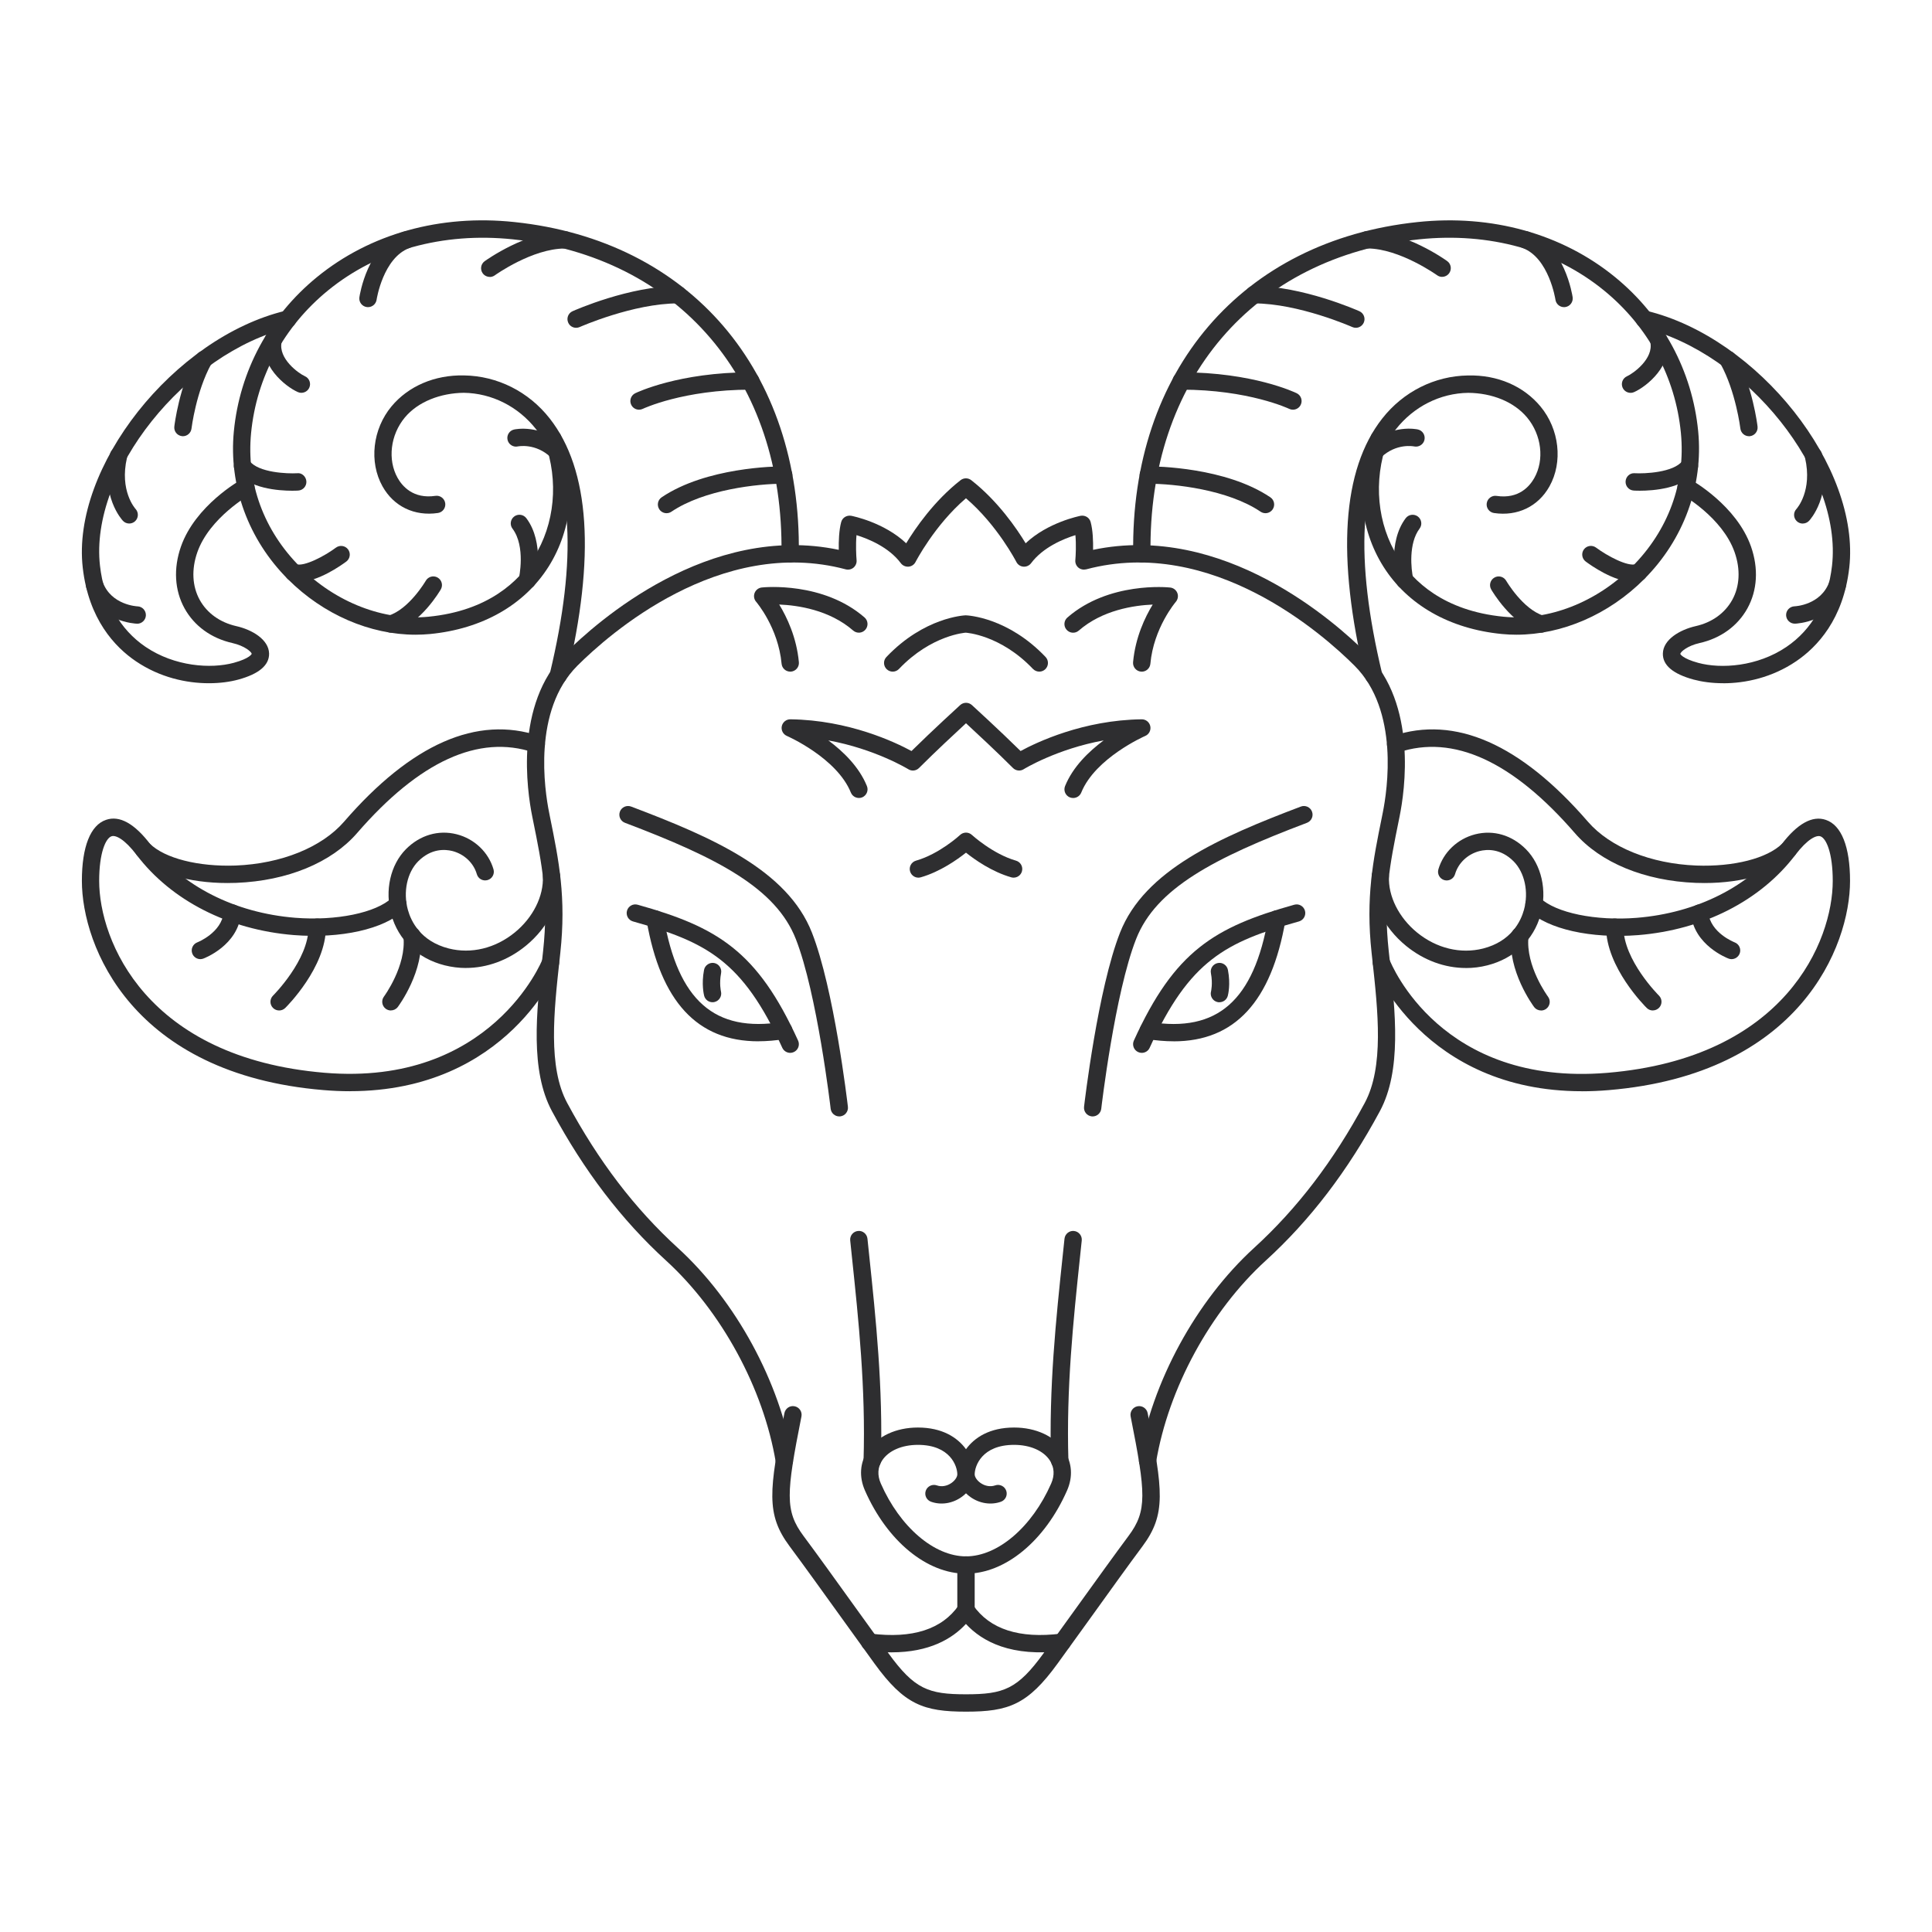 <svg xmlns="http://www.w3.org/2000/svg" fill="none" viewBox="0 0 236 236" height="236" width="236">
<path fill="#2E2E30" d="M118 192.231C113.218 192.231 108.371 188.244 105.656 182.07C104.922 180.4 105.038 178.691 105.978 177.248C107.154 175.448 109.447 174.377 112.122 174.377C115.084 174.377 116.954 175.583 118 177.027C119.041 175.583 120.916 174.377 123.878 174.377C126.553 174.377 128.846 175.448 130.022 177.248C130.962 178.691 131.078 180.405 130.344 182.07C127.629 188.239 122.787 192.231 118 192.231ZM112.122 176.494C110.166 176.494 108.532 177.208 107.753 178.404C107.205 179.239 107.154 180.214 107.597 181.22C109.935 186.54 114.118 190.115 118 190.115C121.882 190.115 126.065 186.54 128.403 181.22C128.846 180.214 128.79 179.244 128.247 178.404C127.468 177.208 125.834 176.494 123.878 176.494C119.926 176.494 119.061 179.093 119.061 180.099C119.061 180.37 119.282 180.798 119.77 181.145C120.318 181.532 120.987 181.647 121.56 181.446C122.108 181.25 122.716 181.542 122.912 182.09C123.109 182.643 122.817 183.246 122.269 183.442C121.047 183.875 119.659 183.659 118.543 182.869C118.347 182.728 118.166 182.577 118 182.412C117.834 182.577 117.653 182.728 117.452 182.869C116.341 183.659 114.948 183.875 113.731 183.442C113.183 183.246 112.891 182.643 113.088 182.09C113.284 181.542 113.887 181.255 114.44 181.446C115.008 181.647 115.677 181.537 116.23 181.145C116.718 180.798 116.939 180.37 116.939 180.099C116.939 179.093 116.074 176.494 112.122 176.494Z"></path>
<path fill="#2E2E30" d="M106.546 179.505H106.516C105.933 179.485 105.47 178.997 105.485 178.414C105.752 169.575 104.887 161.334 104.047 153.364L103.856 151.529C103.796 150.946 104.218 150.428 104.801 150.367C105.375 150.297 105.903 150.729 105.963 151.313L106.154 153.143C106.999 161.183 107.874 169.499 107.602 178.479C107.582 179.053 107.114 179.505 106.541 179.505H106.546Z"></path>
<path fill="#2E2E30" d="M68.202 83.56C68.122 83.56 68.041 83.55 67.956 83.529C67.388 83.394 67.035 82.821 67.171 82.252C70.54 68.184 69.972 58.148 65.482 52.431C63.3 49.655 60.082 48.031 56.648 47.981C53.802 48.016 51.061 49.067 49.452 50.998C47.688 53.12 47.32 56.157 48.572 58.384C49.13 59.375 50.473 60.974 53.183 60.571C53.751 60.481 54.299 60.883 54.385 61.461C54.47 62.04 54.073 62.578 53.495 62.663C50.624 63.085 48.105 61.869 46.727 59.415C45.058 56.438 45.51 52.416 47.828 49.635C49.87 47.182 53.083 45.779 56.683 45.859C60.761 45.92 64.572 47.835 67.151 51.119C72.058 57.368 72.763 68.008 69.233 82.74C69.117 83.228 68.685 83.555 68.202 83.555V83.56Z"></path>
<path fill="#2E2E30" d="M50.76 77.531C45.209 77.531 39.497 75.078 35.178 70.758C30.331 65.916 27.922 59.33 28.566 52.688C29.285 45.296 32.89 38.609 38.727 33.842C45.203 28.553 53.771 26.159 62.842 27.125C84.282 29.377 97.913 45.291 97.576 67.676C97.566 68.254 97.093 68.717 96.515 68.717H96.5C95.917 68.707 95.449 68.224 95.459 67.641C95.776 46.438 82.889 31.358 62.621 29.232C54.093 28.347 46.099 30.559 40.065 35.481C34.67 39.886 31.336 46.066 30.672 52.889C30.079 58.988 32.211 64.805 36.671 69.26C41.01 73.599 46.898 75.872 52.338 75.334C59.654 74.62 63.38 70.995 65.22 68.078C67.78 64.021 68.272 58.741 66.538 53.955C66.337 53.407 66.623 52.798 67.171 52.597C67.724 52.401 68.328 52.682 68.529 53.23C70.485 58.626 69.921 64.599 67.015 69.21C64.059 73.896 58.92 76.822 52.55 77.446C51.956 77.501 51.358 77.531 50.765 77.531H50.76Z"></path>
<path fill="#2E2E30" d="M25.509 83.459C22.773 83.459 19.53 82.76 16.599 80.774C14.035 79.039 10.827 75.645 10.108 69.35C8.705 57.082 21.22 41.233 34.906 37.95C35.479 37.809 36.047 38.166 36.183 38.734C36.319 39.303 35.967 39.876 35.399 40.011C22.617 43.074 10.917 57.761 12.214 69.109C12.712 73.458 14.638 76.887 17.785 79.019C21.34 81.423 25.755 81.724 28.556 80.965C30.532 80.427 30.748 79.874 30.748 79.869C30.728 79.638 29.893 78.888 28.375 78.547C25.8 77.963 23.729 76.46 22.542 74.313C21.325 72.111 21.169 69.431 22.105 66.761C23.864 61.748 29.29 58.691 29.521 58.56C30.029 58.278 30.677 58.464 30.959 58.972C31.246 59.485 31.06 60.129 30.552 60.41C30.502 60.441 25.594 63.216 24.106 67.455C23.372 69.546 23.477 71.613 24.398 73.282C25.292 74.896 26.871 76.028 28.847 76.48C30.823 76.922 32.83 78.134 32.87 79.829C32.9 81.252 31.638 82.323 29.119 83.011C28.113 83.288 26.876 83.459 25.509 83.459Z"></path>
<path fill="#2E2E30" d="M81.416 62.688C81.079 62.688 80.742 62.522 80.541 62.22C80.214 61.732 80.34 61.074 80.823 60.747C86.268 57.071 94.775 56.966 95.731 56.966C96.314 56.966 96.792 57.438 96.792 58.027C96.792 58.615 96.319 59.088 95.731 59.088C92.518 59.088 86.007 59.807 82.014 62.507C81.833 62.633 81.627 62.688 81.421 62.688H81.416Z"></path>
<path fill="#2E2E30" d="M78.062 50.047C77.67 50.047 77.288 49.826 77.107 49.449C76.85 48.926 77.072 48.292 77.594 48.036C77.811 47.93 82.949 45.476 91.703 45.476C92.287 45.476 92.764 45.949 92.764 46.537C92.764 47.126 92.291 47.598 91.703 47.598C83.477 47.598 78.57 49.916 78.52 49.941C78.369 50.012 78.218 50.047 78.062 50.047Z"></path>
<path fill="#2E2E30" d="M70.374 40.042C69.967 40.042 69.585 39.81 69.409 39.413C69.168 38.875 69.409 38.252 69.942 38.015C70.223 37.89 76.896 34.938 82.829 34.938C83.412 34.938 83.89 35.411 83.89 35.999C83.89 36.587 83.417 37.06 82.829 37.06C77.353 37.06 70.872 39.921 70.807 39.951C70.666 40.012 70.52 40.042 70.374 40.042Z"></path>
<path fill="#2E2E30" d="M59.825 33.823C59.498 33.823 59.172 33.672 58.965 33.385C58.624 32.908 58.729 32.249 59.202 31.907C59.413 31.756 64.346 28.237 68.996 28.237C69.58 28.237 70.057 28.709 70.057 29.297C70.057 29.886 69.585 30.358 68.996 30.358C65.024 30.358 60.489 33.596 60.444 33.632C60.258 33.767 60.036 33.833 59.825 33.833V33.823Z"></path>
<path fill="#2E2E30" d="M44.952 37.518C44.902 37.518 44.847 37.518 44.796 37.508C44.218 37.423 43.816 36.89 43.901 36.307C43.942 36.05 44.877 29.936 49.291 28.302C49.844 28.096 50.448 28.382 50.654 28.925C50.855 29.473 50.579 30.082 50.031 30.288C46.797 31.485 46.008 36.563 46.003 36.613C45.923 37.141 45.47 37.518 44.957 37.518H44.952Z"></path>
<path fill="#2E2E30" d="M36.817 47.987C36.676 47.987 36.53 47.956 36.389 47.896C34.816 47.202 31.613 44.588 32.337 41.325C32.462 40.751 33.031 40.399 33.599 40.52C34.172 40.646 34.529 41.214 34.403 41.782C33.956 43.803 36.485 45.623 37.244 45.955C37.777 46.192 38.023 46.815 37.782 47.353C37.606 47.75 37.219 47.982 36.812 47.982L36.817 47.987Z"></path>
<path fill="#2E2E30" d="M35.696 59.944C34.072 59.944 30.376 59.697 28.777 57.566C28.425 57.098 28.521 56.434 28.988 56.082C29.456 55.73 30.119 55.826 30.471 56.294C31.558 57.747 35.127 57.877 36.304 57.807C36.867 57.727 37.39 58.219 37.425 58.803C37.461 59.386 37.013 59.889 36.43 59.924C36.324 59.929 36.063 59.944 35.696 59.944Z"></path>
<path fill="#2E2E30" d="M36.505 71.075C36.158 71.075 35.821 71.029 35.509 70.929C34.951 70.748 34.65 70.149 34.831 69.596C35.012 69.043 35.6 68.731 36.163 68.918C37.174 69.244 39.678 67.907 41.035 66.896C41.503 66.549 42.167 66.64 42.519 67.112C42.865 67.58 42.77 68.244 42.302 68.596C41.684 69.053 38.838 71.08 36.51 71.08L36.505 71.075Z"></path>
<path fill="#2E2E30" d="M47.748 77.279C47.295 77.279 46.878 76.988 46.737 76.53C46.561 75.972 46.878 75.379 47.436 75.208C49.975 74.424 51.992 70.974 52.012 70.939C52.303 70.436 52.947 70.255 53.46 70.552C53.962 70.844 54.139 71.487 53.847 71.995C53.746 72.166 51.398 76.198 48.059 77.229C47.954 77.264 47.848 77.275 47.748 77.275V77.279Z"></path>
<path fill="#2E2E30" d="M64.416 71.93C64.335 71.93 64.255 71.919 64.18 71.904C63.606 71.774 63.254 71.206 63.385 70.632C63.395 70.597 64.245 66.756 62.601 64.573C62.249 64.106 62.344 63.442 62.812 63.09C63.275 62.743 63.938 62.829 64.295 63.301C66.538 66.273 65.497 70.914 65.452 71.11C65.336 71.603 64.904 71.93 64.421 71.93H64.416Z"></path>
<path fill="#2E2E30" d="M67.996 56.138C67.734 56.138 67.473 56.042 67.272 55.851C65.417 54.106 63.335 54.518 63.249 54.533C62.691 54.659 62.118 54.287 61.998 53.724C61.872 53.156 62.229 52.593 62.797 52.467C62.923 52.437 66.03 51.778 68.725 54.312C69.152 54.709 69.172 55.383 68.77 55.811C68.559 56.032 68.278 56.142 67.996 56.142V56.138Z"></path>
<path fill="#2E2E30" d="M22.351 53.285C22.306 53.285 22.265 53.285 22.22 53.275C21.637 53.205 21.225 52.682 21.295 52.099C21.315 51.898 21.904 47.156 23.97 43.41C24.252 42.897 24.895 42.711 25.408 42.998C25.921 43.28 26.107 43.923 25.82 44.436C23.955 47.81 23.397 52.305 23.392 52.35C23.326 52.888 22.869 53.285 22.341 53.285H22.351Z"></path>
<path fill="#2E2E30" d="M15.784 63.95C15.503 63.95 15.221 63.839 15.015 63.618C14.899 63.498 12.255 60.611 13.441 55.448C13.572 54.879 14.135 54.527 14.713 54.653C15.282 54.784 15.639 55.352 15.508 55.925C14.583 59.938 16.483 62.085 16.564 62.175C16.956 62.608 16.926 63.271 16.503 63.669C16.297 63.859 16.041 63.95 15.784 63.95Z"></path>
<path fill="#2E2E30" d="M16.76 76.185H16.725C16.538 76.18 12.084 75.984 10.56 71.841C10.359 71.293 10.641 70.684 11.189 70.478C11.742 70.282 12.345 70.558 12.551 71.106C13.587 73.927 16.765 74.068 16.795 74.068C17.383 74.088 17.836 74.576 17.821 75.164C17.801 75.737 17.328 76.19 16.76 76.19V76.185Z"></path>
<path fill="#2E2E30" d="M56.929 118.244C56.049 118.244 55.174 118.134 54.309 117.917C51.026 117.083 48.653 114.82 47.793 111.708C46.983 108.776 47.688 105.644 49.588 103.728C51.303 102.004 53.56 101.345 55.783 101.908C57.955 102.461 59.679 104.105 60.283 106.192C60.444 106.755 60.122 107.343 59.559 107.504C58.986 107.665 58.407 107.343 58.246 106.78C57.849 105.408 56.703 104.327 55.255 103.954C54.38 103.738 52.69 103.603 51.081 105.217C49.729 106.579 49.221 108.957 49.824 111.14C50.206 112.527 51.368 114.981 54.822 115.861C57.558 116.55 60.499 115.846 62.882 113.905C65.11 112.09 66.422 109.465 66.311 107.057C66.286 106.474 66.734 105.976 67.317 105.951C67.885 105.885 68.398 106.373 68.423 106.956C68.569 110.069 66.995 113.277 64.215 115.544C62.048 117.309 59.488 118.239 56.914 118.239L56.929 118.244Z"></path>
<path fill="#2E2E30" d="M42.765 133.297C41.714 133.297 40.623 133.252 39.492 133.156C16.167 131.205 10.002 115.583 10.002 107.604C10.002 103.435 11.048 100.791 12.954 100.147C14.603 99.574 16.438 100.599 18.384 103.159C22.261 108.252 28.702 111.515 36.058 112.109C41.066 112.506 45.938 111.51 47.879 109.67C48.301 109.268 48.975 109.283 49.372 109.71C49.774 110.133 49.759 110.806 49.332 111.204C46.913 113.501 41.634 114.678 35.882 114.221C27.927 113.577 20.933 110.012 16.695 104.441C15.206 102.49 14.13 101.982 13.622 102.153C12.898 102.4 12.114 104.21 12.114 107.599C12.114 114.909 17.871 129.219 39.663 131.044C59.971 132.734 66.201 117.358 66.261 117.202C66.472 116.654 67.086 116.383 67.629 116.599C68.177 116.81 68.444 117.423 68.232 117.966C68.172 118.127 62.063 133.292 42.755 133.292L42.765 133.297Z"></path>
<path fill="#2E2E30" d="M27.776 107.865C23.045 107.865 18.907 106.628 16.8 104.556C16.383 104.144 16.378 103.475 16.79 103.058C17.202 102.641 17.871 102.641 18.288 103.048C20.124 104.853 24.227 105.889 28.787 105.728C34.363 105.507 39.311 103.506 42.026 100.373C50.252 90.875 58.272 87.35 65.849 89.9C66.402 90.086 66.699 90.684 66.513 91.242C66.326 91.795 65.728 92.107 65.17 91.911C58.488 89.673 51.232 92.977 43.62 101.761C40.482 105.381 35.102 107.598 28.862 107.845C28.495 107.86 28.133 107.865 27.771 107.865H27.776Z"></path>
<path fill="#2E2E30" d="M47.748 123.432C47.527 123.432 47.305 123.362 47.114 123.221C46.647 122.869 46.551 122.205 46.898 121.738C46.923 121.703 49.663 117.982 49.281 114.422C49.221 113.839 49.643 113.321 50.222 113.255C50.79 113.185 51.323 113.612 51.388 114.196C51.856 118.595 48.723 122.829 48.593 123.005C48.381 123.281 48.07 123.427 47.743 123.427L47.748 123.432Z"></path>
<path fill="#2E2E30" d="M34.097 123.432C33.825 123.432 33.549 123.326 33.342 123.115C32.93 122.697 32.935 122.029 33.352 121.616C33.398 121.571 37.692 117.277 37.692 113.255C37.692 112.672 38.164 112.194 38.753 112.194C39.341 112.194 39.813 112.666 39.813 113.255C39.813 118.167 35.047 122.924 34.846 123.125C34.64 123.326 34.373 123.432 34.102 123.432H34.097Z"></path>
<path fill="#2E2E30" d="M24.478 117.163C24.051 117.163 23.648 116.902 23.488 116.479C23.281 115.931 23.558 115.323 24.101 115.112C24.131 115.102 27.073 113.945 27.329 111.426C27.389 110.843 27.912 110.415 28.49 110.481C29.074 110.541 29.496 111.059 29.436 111.642C29.044 115.479 25.016 117.027 24.845 117.093C24.724 117.138 24.599 117.163 24.473 117.163H24.478Z"></path>
<path fill="#2E2E30" d="M102.519 136.374C101.991 136.374 101.533 135.977 101.468 135.439C101.453 135.298 99.814 121.325 97.209 114.698C94.781 108.514 87.721 104.813 76.343 100.509C75.794 100.303 75.518 99.689 75.724 99.141C75.93 98.593 76.544 98.322 77.092 98.523C87.022 102.279 96.183 106.286 99.18 113.924C101.885 120.807 103.504 134.609 103.575 135.193C103.64 135.776 103.223 136.299 102.644 136.369C102.604 136.369 102.564 136.374 102.519 136.374Z"></path>
<path fill="#2E2E30" d="M96.525 128.611C96.123 128.611 95.741 128.379 95.56 127.992C90.687 117.283 86.263 115.065 77.323 112.556C76.76 112.4 76.433 111.812 76.589 111.249C76.745 110.686 77.333 110.354 77.896 110.515C87.63 113.245 92.503 116.156 97.49 127.112C97.732 127.645 97.495 128.274 96.963 128.515C96.822 128.581 96.671 128.611 96.525 128.611Z"></path>
<path fill="#2E2E30" d="M92.638 127.199C85.172 127.199 80.692 122.337 78.982 112.437C78.882 111.858 79.269 111.315 79.847 111.21C80.41 111.109 80.973 111.496 81.074 112.075C82.829 122.231 87.289 126.163 95.565 124.831C96.128 124.725 96.686 125.127 96.776 125.706C96.867 126.284 96.48 126.827 95.897 126.917C94.755 127.103 93.669 127.194 92.638 127.194V127.199Z"></path>
<path fill="#2E2E30" d="M87.037 122.427C86.57 122.427 86.142 122.115 86.016 121.643C85.981 121.502 85.665 120.22 86.001 118.475C86.112 117.902 86.68 117.53 87.243 117.635C87.817 117.746 88.194 118.304 88.083 118.877C87.837 120.149 88.068 121.095 88.068 121.105C88.209 121.668 87.867 122.246 87.304 122.392C87.213 122.417 87.128 122.427 87.037 122.427Z"></path>
<path fill="#2E2E30" d="M96.525 82.041C95.987 82.041 95.525 81.628 95.474 81.08C95.067 76.661 92.392 73.543 92.367 73.513C92.106 73.216 92.035 72.799 92.181 72.427C92.327 72.06 92.664 71.804 93.056 71.763C93.358 71.728 100.558 71.034 105.606 75.424C106.048 75.806 106.094 76.475 105.711 76.917C105.329 77.36 104.661 77.41 104.218 77.023C101.317 74.499 97.455 73.936 95.183 73.845C96.123 75.383 97.305 77.857 97.586 80.889C97.641 81.472 97.209 81.985 96.626 82.041C96.591 82.041 96.56 82.041 96.525 82.041Z"></path>
<path fill="#2E2E30" d="M118 209.085C112.811 209.085 110.468 208.235 106.817 203.202C105.581 201.497 104.203 199.587 102.83 197.671C100.467 194.388 98.109 191.104 96.46 188.892C93.538 184.97 93.946 182.069 95.821 172.611C95.937 172.043 96.485 171.661 97.068 171.782C97.641 171.897 98.013 172.45 97.898 173.029C96.032 182.441 95.866 184.553 98.154 187.625C99.808 189.842 102.177 193.141 104.545 196.434C105.922 198.345 107.295 200.256 108.527 201.955C111.71 206.34 113.404 206.963 118 206.963C122.596 206.963 124.29 206.34 127.473 201.955C128.715 200.24 130.107 198.31 131.495 196.379C133.853 193.106 136.207 189.832 137.851 187.625C140.144 184.553 139.978 182.441 138.112 173.029C137.997 172.455 138.369 171.897 138.942 171.782C139.52 171.666 140.073 172.043 140.189 172.611C142.064 182.069 142.472 184.97 139.55 188.892C137.911 191.089 135.568 194.353 133.22 197.621C131.832 199.552 130.439 201.487 129.192 203.202C125.542 208.235 123.199 209.085 118.01 209.085H118Z"></path>
<path fill="#2E2E30" d="M129.449 179.506C128.876 179.506 128.408 179.054 128.388 178.48C128.116 169.51 128.986 161.199 129.836 153.169L130.032 151.314C130.092 150.73 130.625 150.303 131.194 150.368C131.777 150.429 132.199 150.952 132.139 151.53L131.943 153.39C131.103 161.355 130.238 169.586 130.51 178.415C130.525 179.003 130.067 179.491 129.484 179.506H129.449Z"></path>
<path fill="#2E2E30" d="M140.184 179.506C140.123 179.506 140.068 179.506 140.008 179.491C139.43 179.395 139.037 178.847 139.138 178.274C140.712 168.806 146.102 158.906 153.196 152.43C158.461 147.623 162.881 141.836 166.702 134.736C169.07 130.341 168.336 123.609 167.622 117.097L167.547 116.409C166.807 109.616 167.728 105.095 168.794 99.856L168.904 99.303C169.477 96.467 170.93 86.783 165.465 81.323C161.669 77.526 148.078 65.449 132.682 69.547C132.345 69.627 131.993 69.557 131.727 69.336C131.465 69.115 131.324 68.773 131.355 68.431C131.405 67.878 131.47 66.515 131.365 65.369C129.942 65.811 127.413 66.837 125.949 68.798C125.733 69.089 125.366 69.25 125.009 69.22C124.642 69.19 124.32 68.974 124.154 68.647C124.129 68.602 121.831 64.142 117.995 60.864C114.159 64.147 111.861 68.602 111.836 68.647C111.67 68.974 111.348 69.19 110.981 69.22C110.619 69.245 110.257 69.089 110.041 68.798C108.577 66.832 106.053 65.811 104.625 65.369C104.52 66.515 104.585 67.878 104.635 68.431C104.666 68.773 104.525 69.11 104.263 69.336C103.997 69.557 103.645 69.632 103.308 69.547C87.932 65.454 74.326 77.526 70.525 81.323C65.059 86.788 66.513 96.467 67.086 99.303L67.196 99.856C68.257 105.09 69.182 109.611 68.443 116.409L68.368 117.097C67.654 123.609 66.92 130.341 69.288 134.736C73.109 141.836 77.524 147.623 82.793 152.43C89.888 158.906 95.273 168.806 96.852 178.274C96.947 178.852 96.56 179.395 95.982 179.491C95.419 179.596 94.861 179.199 94.765 178.621C93.262 169.601 88.128 160.168 81.371 153.993C75.925 149.021 71.365 143.052 67.428 135.742C64.748 130.764 65.517 123.699 66.266 116.866L66.342 116.177C67.04 109.711 66.196 105.548 65.125 100.279L65.014 99.725C64.386 96.628 62.817 86.034 69.032 79.824C72.918 75.938 86.564 63.825 102.458 67.164C102.438 66.138 102.483 64.775 102.755 63.765C102.901 63.232 103.434 62.91 103.977 63.005C104.163 63.041 107.999 63.81 110.694 66.364C111.8 64.539 114.088 61.2 117.336 58.656C117.718 58.355 118.261 58.355 118.644 58.656C121.892 61.2 124.179 64.539 125.286 66.364C127.981 63.81 131.822 63.046 132.003 63.005C132.561 62.91 133.079 63.232 133.225 63.765C133.502 64.775 133.542 66.138 133.522 67.164C149.415 63.82 163.062 75.933 166.948 79.824C173.163 86.034 171.594 96.628 170.966 99.725L170.855 100.279C169.784 105.548 168.939 109.711 169.638 116.177L169.714 116.866C170.463 123.699 171.232 130.764 168.552 135.742C164.615 143.052 160.055 149.026 154.609 153.993C147.852 160.163 142.718 169.601 141.215 178.621C141.129 179.139 140.677 179.506 140.174 179.506H140.184Z"></path>
<path fill="#2E2E30" d="M167.793 83.56C167.315 83.56 166.878 83.233 166.762 82.745C163.233 68.013 163.937 57.373 168.844 51.124C171.423 47.84 175.24 45.925 179.317 45.864C182.968 45.779 186.125 47.187 188.167 49.64C190.485 52.421 190.937 56.443 189.268 59.42C187.89 61.874 185.366 63.09 182.5 62.668C181.922 62.583 181.52 62.045 181.61 61.466C181.696 60.888 182.249 60.486 182.812 60.576C185.547 60.984 186.865 59.375 187.423 58.384C188.675 56.162 188.308 53.125 186.543 51.003C184.934 49.072 182.254 48.011 179.348 47.986C175.913 48.036 172.695 49.66 170.513 52.436C166.023 58.153 165.455 68.189 168.824 82.257C168.96 82.826 168.608 83.399 168.039 83.535C167.959 83.555 167.873 83.565 167.793 83.565V83.56Z"></path>
<path fill="#2E2E30" d="M185.235 77.531C184.637 77.531 184.044 77.506 183.45 77.445C177.08 76.822 171.941 73.896 168.985 69.21C166.078 64.604 165.515 58.63 167.471 53.23C167.672 52.682 168.281 52.401 168.829 52.597C169.377 52.798 169.663 53.401 169.462 53.954C167.728 58.741 168.22 64.021 170.78 68.078C172.62 70.995 176.351 74.62 183.661 75.334C189.122 75.872 194.985 73.594 199.329 69.26C203.789 64.805 205.921 58.987 205.327 52.888C204.664 46.065 201.33 39.886 195.935 35.481C189.901 30.554 181.897 28.346 173.379 29.231C153.116 31.358 140.224 46.437 140.541 67.641C140.551 68.224 140.083 68.707 139.5 68.717H139.49C138.907 68.717 138.434 68.254 138.424 67.676C138.087 45.291 151.723 29.377 173.163 27.125C182.228 26.164 190.806 28.558 197.278 33.842C203.11 38.609 206.72 45.296 207.439 52.687C208.083 59.329 205.674 65.916 200.827 70.758C196.508 75.077 190.796 77.531 185.245 77.531H185.235Z"></path>
<path fill="#2E2E30" d="M210.486 83.459C209.124 83.459 207.887 83.283 206.876 83.012C204.352 82.323 203.09 81.252 203.125 79.829C203.16 78.135 205.172 76.928 207.148 76.48C209.124 76.033 210.702 74.897 211.597 73.282C212.518 71.618 212.623 69.547 211.889 67.455C210.396 63.196 205.493 60.436 205.448 60.411C204.935 60.129 204.749 59.48 205.036 58.973C205.322 58.455 205.971 58.279 206.474 58.56C206.705 58.686 212.13 61.748 213.89 66.761C214.826 69.431 214.67 72.111 213.453 74.313C212.266 76.46 210.195 77.969 207.62 78.547C206.102 78.889 205.272 79.638 205.252 79.879C205.252 79.879 205.473 80.432 207.444 80.97C210.245 81.73 214.665 81.428 218.214 79.025C221.362 76.893 223.288 73.469 223.786 69.114C225.083 57.766 213.387 43.079 200.601 40.017C200.033 39.881 199.681 39.308 199.817 38.74C199.952 38.172 200.516 37.815 201.094 37.955C214.78 41.239 227.295 57.082 225.892 69.356C225.173 75.651 221.965 79.04 219.401 80.779C216.47 82.765 213.227 83.464 210.491 83.464L210.486 83.459Z"></path>
<path fill="#2E2E30" d="M154.579 62.688C154.373 62.688 154.167 62.627 153.986 62.507C149.989 59.807 143.482 59.088 140.269 59.088C139.686 59.088 139.208 58.615 139.208 58.027C139.208 57.438 139.681 56.966 140.269 56.966C141.22 56.966 149.732 57.071 155.178 60.747C155.66 61.074 155.791 61.732 155.459 62.22C155.253 62.522 154.921 62.688 154.584 62.688H154.579Z"></path>
<path fill="#2E2E30" d="M157.933 50.047C157.777 50.047 157.621 50.012 157.475 49.941C157.425 49.916 152.518 47.598 144.292 47.598C143.709 47.598 143.231 47.126 143.231 46.537C143.231 45.949 143.704 45.476 144.292 45.476C153.046 45.476 158.184 47.93 158.401 48.036C158.924 48.292 159.145 48.926 158.888 49.449C158.707 49.826 158.325 50.047 157.933 50.047Z"></path>
<path fill="#2E2E30" d="M165.621 40.042C165.475 40.042 165.329 40.012 165.189 39.951C165.123 39.921 158.642 37.06 153.166 37.06C152.578 37.06 152.105 36.587 152.105 35.999C152.105 35.411 152.578 34.938 153.166 34.938C159.1 34.938 165.772 37.89 166.053 38.015C166.586 38.252 166.828 38.88 166.586 39.413C166.41 39.805 166.023 40.042 165.621 40.042Z"></path>
<path fill="#2E2E30" d="M176.165 33.822C175.954 33.822 175.732 33.757 175.546 33.621C175.501 33.591 170.956 30.348 166.994 30.348C166.41 30.348 165.933 29.875 165.933 29.287C165.933 28.698 166.405 28.226 166.994 28.226C171.645 28.226 176.577 31.745 176.783 31.896C177.256 32.238 177.361 32.902 177.02 33.375C176.813 33.661 176.487 33.817 176.16 33.817L176.165 33.822Z"></path>
<path fill="#2E2E30" d="M191.048 37.518C190.535 37.518 190.082 37.141 190.002 36.613C189.997 36.563 189.208 31.484 185.974 30.288C185.426 30.087 185.145 29.478 185.351 28.925C185.552 28.377 186.161 28.095 186.714 28.302C191.128 29.936 192.063 36.05 192.104 36.306C192.184 36.884 191.787 37.422 191.209 37.508C191.158 37.518 191.103 37.518 191.053 37.518H191.048Z"></path>
<path fill="#2E2E30" d="M199.178 47.986C198.771 47.986 198.384 47.75 198.208 47.358C197.971 46.819 198.213 46.196 198.746 45.96C199.505 45.623 202.034 43.808 201.587 41.786C201.461 41.218 201.818 40.65 202.391 40.524C202.974 40.404 203.527 40.756 203.653 41.329C204.377 44.587 201.174 47.207 199.601 47.901C199.46 47.961 199.314 47.991 199.173 47.991L199.178 47.986Z"></path>
<path fill="#2E2E30" d="M200.299 59.943C199.932 59.943 199.671 59.928 199.565 59.923C198.982 59.887 198.54 59.39 198.57 58.801C198.605 58.218 199.103 57.751 199.691 57.806C200.852 57.876 204.443 57.735 205.524 56.292C205.876 55.825 206.539 55.734 207.007 56.081C207.474 56.433 207.57 57.097 207.218 57.564C205.619 59.696 201.923 59.943 200.299 59.943Z"></path>
<path fill="#2E2E30" d="M199.49 71.075C197.162 71.075 194.316 69.054 193.698 68.592C193.23 68.24 193.134 67.576 193.481 67.108C193.833 66.641 194.492 66.545 194.965 66.892C196.322 67.903 198.821 69.245 199.837 68.913C200.405 68.732 200.993 69.039 201.169 69.592C201.35 70.15 201.044 70.749 200.49 70.925C200.179 71.025 199.842 71.07 199.495 71.07L199.49 71.075Z"></path>
<path fill="#2E2E30" d="M188.247 77.279C188.142 77.279 188.036 77.264 187.935 77.234C184.597 76.203 182.249 72.171 182.153 72C181.862 71.492 182.038 70.849 182.54 70.557C183.053 70.255 183.697 70.441 183.988 70.944C184.009 70.979 186.025 74.428 188.559 75.213C189.117 75.384 189.434 75.977 189.258 76.535C189.117 76.993 188.7 77.284 188.247 77.284V77.279Z"></path>
<path fill="#2E2E30" d="M171.584 71.929C171.101 71.929 170.664 71.597 170.553 71.11C170.508 70.914 169.467 66.273 171.71 63.301C172.067 62.828 172.731 62.748 173.193 63.09C173.661 63.442 173.756 64.106 173.404 64.573C172.032 66.393 172.374 69.561 172.62 70.632C172.751 71.2 172.399 71.769 171.825 71.904C171.745 71.924 171.665 71.929 171.589 71.929H171.584Z"></path>
<path fill="#2E2E30" d="M167.999 56.136C167.717 56.136 167.436 56.026 167.225 55.804C166.822 55.377 166.843 54.703 167.27 54.306C169.97 51.772 173.067 52.431 173.198 52.461C173.771 52.587 174.128 53.155 174.003 53.728C173.877 54.296 173.314 54.653 172.735 54.532C172.655 54.517 170.573 54.115 168.723 55.85C168.517 56.041 168.255 56.136 167.999 56.136Z"></path>
<path fill="#2E2E30" d="M213.644 53.285C213.116 53.285 212.658 52.888 212.593 52.35C212.588 52.305 212.03 47.81 210.165 44.436C209.883 43.923 210.069 43.28 210.577 42.998C211.09 42.711 211.733 42.897 212.015 43.41C214.081 47.156 214.67 51.903 214.69 52.104C214.76 52.682 214.343 53.21 213.765 53.28C213.719 53.285 213.679 53.291 213.634 53.291L213.644 53.285Z"></path>
<path fill="#2E2E30" d="M220.211 63.956C219.949 63.956 219.688 63.86 219.487 63.669C219.059 63.267 219.039 62.598 219.441 62.171C219.517 62.09 221.417 59.938 220.492 55.926C220.361 55.353 220.718 54.784 221.287 54.654C221.865 54.523 222.428 54.88 222.559 55.448C223.745 60.612 221.101 63.498 220.985 63.619C220.774 63.84 220.497 63.951 220.216 63.951L220.211 63.956Z"></path>
<path fill="#2E2E30" d="M219.24 76.183C218.672 76.183 218.199 75.731 218.179 75.158C218.159 74.575 218.617 74.087 219.205 74.062C219.331 74.062 222.423 73.891 223.444 71.105C223.645 70.552 224.258 70.281 224.801 70.477C225.349 70.678 225.631 71.286 225.43 71.834C223.906 75.982 219.456 76.178 219.27 76.183H219.235H219.24Z"></path>
<path fill="#2E2E30" d="M179.066 118.244C176.492 118.244 173.932 117.314 171.765 115.549C168.99 113.286 167.416 110.073 167.557 106.961C167.582 106.378 168.08 105.895 168.663 105.955C169.246 105.98 169.699 106.478 169.668 107.061C169.558 109.47 170.87 112.09 173.098 113.91C175.481 115.85 178.422 116.554 181.158 115.866C184.612 114.986 185.773 112.527 186.155 111.144C186.759 108.967 186.251 106.589 184.898 105.221C183.294 103.607 181.605 103.743 180.73 103.959C179.282 104.331 178.136 105.412 177.738 106.785C177.573 107.348 176.989 107.67 176.426 107.509C175.863 107.343 175.541 106.76 175.702 106.197C176.31 104.11 178.035 102.466 180.202 101.913C182.43 101.35 184.682 102.008 186.397 103.733C188.302 105.649 189.006 108.781 188.197 111.712C187.337 114.825 184.964 117.087 181.68 117.922C180.816 118.143 179.936 118.249 179.061 118.249L179.066 118.244Z"></path>
<path fill="#2E2E30" d="M193.235 133.298C173.922 133.298 167.818 118.134 167.753 117.973C167.542 117.425 167.813 116.816 168.356 116.605C168.894 116.404 169.513 116.665 169.724 117.208C169.975 117.847 176.054 132.735 196.327 131.051C218.119 129.225 223.876 114.916 223.876 107.605C223.876 104.211 223.092 102.401 222.368 102.159C221.865 101.988 220.779 102.496 219.295 104.447C215.057 110.023 208.063 113.583 200.108 114.227C194.341 114.684 189.077 113.508 186.658 111.21C186.231 110.808 186.216 110.139 186.618 109.717C187.02 109.294 187.694 109.279 188.111 109.676C190.052 111.517 194.924 112.517 199.932 112.115C207.288 111.522 213.729 108.258 217.606 103.165C219.552 100.606 221.387 99.585 223.036 100.153C224.942 100.797 225.988 103.442 225.988 107.61C225.988 115.594 219.823 131.212 196.498 133.162C195.367 133.258 194.276 133.303 193.225 133.303L193.235 133.298Z"></path>
<path fill="#2E2E30" d="M208.219 107.865C207.857 107.865 207.495 107.855 207.128 107.845C200.888 107.598 195.508 105.381 192.37 101.761C184.758 92.977 177.507 89.673 170.82 91.911C170.267 92.107 169.668 91.8 169.477 91.242C169.291 90.689 169.588 90.086 170.146 89.9C177.728 87.35 185.743 90.875 193.969 100.373C196.684 103.506 201.632 105.507 207.208 105.728C211.769 105.899 215.871 104.858 217.707 103.048C218.124 102.641 218.793 102.641 219.205 103.058C219.612 103.475 219.612 104.144 219.19 104.556C217.083 106.628 212.94 107.865 208.214 107.865H208.219Z"></path>
<path fill="#2E2E30" d="M188.247 123.433C187.925 123.433 187.609 123.287 187.397 123.01C187.267 122.834 184.139 118.601 184.602 114.201C184.662 113.618 185.18 113.19 185.768 113.261C186.352 113.321 186.774 113.844 186.709 114.427C186.331 118.007 189.067 121.708 189.092 121.743C189.444 122.211 189.348 122.874 188.881 123.226C188.69 123.367 188.468 123.438 188.247 123.438V123.433Z"></path>
<path fill="#2E2E30" d="M201.898 123.432C201.627 123.432 201.36 123.331 201.154 123.125C200.953 122.924 196.187 118.172 196.187 113.255C196.187 112.672 196.659 112.194 197.248 112.194C197.836 112.194 198.308 112.666 198.308 113.255C198.308 117.292 202.602 121.571 202.643 121.611C203.06 122.024 203.065 122.692 202.653 123.11C202.442 123.321 202.17 123.427 201.898 123.427V123.432Z"></path>
<path fill="#2E2E30" d="M211.517 117.163C211.391 117.163 211.271 117.143 211.145 117.093C210.974 117.027 206.947 115.479 206.554 111.642C206.494 111.059 206.916 110.541 207.5 110.481C208.063 110.415 208.601 110.843 208.661 111.426C208.923 113.97 211.859 115.096 211.889 115.112C212.437 115.318 212.714 115.926 212.508 116.474C212.347 116.897 211.944 117.163 211.517 117.163Z"></path>
<path fill="#2E2E30" d="M133.476 136.375C133.436 136.375 133.396 136.375 133.351 136.37C132.767 136.3 132.355 135.777 132.42 135.194C132.491 134.611 134.11 120.808 136.815 113.925C139.817 106.287 148.978 102.285 158.903 98.524C159.446 98.318 160.06 98.594 160.266 99.142C160.472 99.691 160.196 100.299 159.647 100.51C148.274 104.814 141.21 108.515 138.781 114.699C136.176 121.326 134.537 135.294 134.522 135.44C134.457 135.978 133.999 136.375 133.471 136.375H133.476Z"></path>
<path fill="#2E2E30" d="M139.47 128.611C139.324 128.611 139.173 128.581 139.032 128.515C138.499 128.274 138.263 127.645 138.504 127.112C143.487 116.151 148.364 113.245 158.099 110.515C158.667 110.354 159.245 110.686 159.406 111.249C159.562 111.812 159.235 112.395 158.672 112.556C149.732 115.065 145.307 117.283 140.435 127.992C140.259 128.384 139.872 128.611 139.47 128.611Z"></path>
<path fill="#2E2E30" d="M143.357 127.198C142.326 127.198 141.245 127.107 140.103 126.921C139.525 126.831 139.133 126.288 139.229 125.71C139.319 125.131 139.872 124.729 140.44 124.835C148.712 126.162 153.176 122.23 154.926 112.079C155.027 111.5 155.59 111.108 156.153 111.214C156.731 111.314 157.118 111.862 157.018 112.441C155.303 122.346 150.823 127.203 143.362 127.203L143.357 127.198Z"></path>
<path fill="#2E2E30" d="M148.953 122.432C148.862 122.432 148.772 122.422 148.681 122.396C148.118 122.246 147.781 121.662 147.932 121.099C147.932 121.099 148.163 120.154 147.917 118.882C147.801 118.309 148.178 117.751 148.752 117.64C149.315 117.519 149.883 117.896 149.994 118.475C150.335 120.214 150.019 121.501 149.979 121.642C149.853 122.115 149.425 122.427 148.953 122.427V122.432Z"></path>
<path fill="#2E2E30" d="M126.95 82.041C126.673 82.041 126.392 81.93 126.181 81.714C122.203 77.531 118 77.284 117.955 77.284C117.995 77.284 113.791 77.531 109.814 81.714C109.407 82.142 108.738 82.152 108.316 81.749C107.894 81.347 107.873 80.673 108.281 80.251C112.886 75.409 117.754 75.173 117.96 75.163C118.241 75.173 123.109 75.409 127.719 80.251C128.122 80.673 128.106 81.347 127.684 81.749C127.478 81.945 127.216 82.041 126.955 82.041H126.95Z"></path>
<path fill="#2E2E30" d="M139.47 82.041C139.435 82.041 139.405 82.041 139.369 82.041C138.786 81.986 138.359 81.473 138.409 80.889C138.686 77.862 139.867 75.389 140.807 73.85C138.525 73.946 134.663 74.514 131.777 77.028C131.335 77.415 130.666 77.365 130.284 76.922C129.896 76.48 129.947 75.811 130.389 75.429C135.437 71.034 142.638 71.733 142.939 71.769C143.331 71.809 143.668 72.065 143.814 72.432C143.96 72.799 143.885 73.216 143.628 73.518C143.603 73.548 140.918 76.696 140.521 81.085C140.471 81.633 140.008 82.046 139.47 82.046V82.041Z"></path>
<path fill="#2E2E30" d="M131.083 97.478C130.952 97.478 130.816 97.453 130.686 97.403C130.143 97.182 129.881 96.563 130.102 96.02C131.053 93.677 132.989 91.802 134.814 90.444C129.092 91.485 125.095 93.928 125.044 93.964C124.632 94.225 124.084 94.16 123.737 93.813C121.791 91.867 119.227 89.479 118 88.347C116.773 89.479 114.204 91.867 112.263 93.813C111.911 94.165 111.373 94.225 110.956 93.964C110.905 93.933 106.903 91.49 101.186 90.444C103.016 91.802 104.947 93.677 105.897 96.02C106.119 96.563 105.852 97.177 105.314 97.403C104.771 97.614 104.153 97.358 103.936 96.815C102.217 92.571 96.178 89.921 96.118 89.896C95.655 89.695 95.394 89.197 95.499 88.704C95.605 88.217 96.037 87.865 96.535 87.865H96.55C103.685 87.955 109.377 90.675 111.343 91.741C113.952 89.172 117.256 86.155 117.291 86.125C117.698 85.758 118.312 85.758 118.719 86.125C118.754 86.155 122.058 89.172 124.667 91.741C126.633 90.675 132.325 87.955 139.46 87.865H139.47C139.973 87.865 140.405 88.212 140.511 88.704C140.616 89.197 140.36 89.7 139.897 89.896C139.837 89.921 133.788 92.581 132.079 96.815C131.913 97.227 131.515 97.478 131.098 97.478H131.083Z"></path>
<path fill="#2E2E30" d="M123.817 107.207C123.722 107.207 123.621 107.197 123.526 107.167C121.153 106.488 119.051 105 118 104.155C116.944 104.995 114.847 106.488 112.474 107.167C111.916 107.333 111.328 107.001 111.167 106.438C111.006 105.875 111.333 105.291 111.896 105.131C114.752 104.316 117.261 102.013 117.281 101.988C117.688 101.616 118.312 101.611 118.719 101.988C118.744 102.008 121.268 104.316 124.104 105.131C124.667 105.291 124.994 105.88 124.833 106.438C124.702 106.905 124.275 107.207 123.817 107.207Z"></path>
<path fill="#2E2E30" d="M108.909 201.839C108.045 201.839 107.109 201.779 106.109 201.653C105.525 201.578 105.118 201.05 105.189 200.472C105.259 199.889 105.792 199.471 106.37 199.552C111.459 200.19 115.084 199.029 117.125 196.072C117.517 195.499 118.473 195.499 118.865 196.072C120.906 199.024 124.527 200.19 129.615 199.552C130.183 199.471 130.721 199.889 130.797 200.472C130.867 201.05 130.46 201.583 129.876 201.653C123.546 202.458 119.971 200.517 117.99 198.37C116.321 200.18 113.525 201.839 108.899 201.839H108.909Z"></path>
<path fill="#2E2E30" d="M118 197.737C117.417 197.737 116.939 197.265 116.939 196.676V191.166C116.939 190.582 117.412 190.105 118 190.105C118.588 190.105 119.061 190.577 119.061 191.166V196.676C119.061 197.26 118.588 197.737 118 197.737Z"></path>
</svg>
